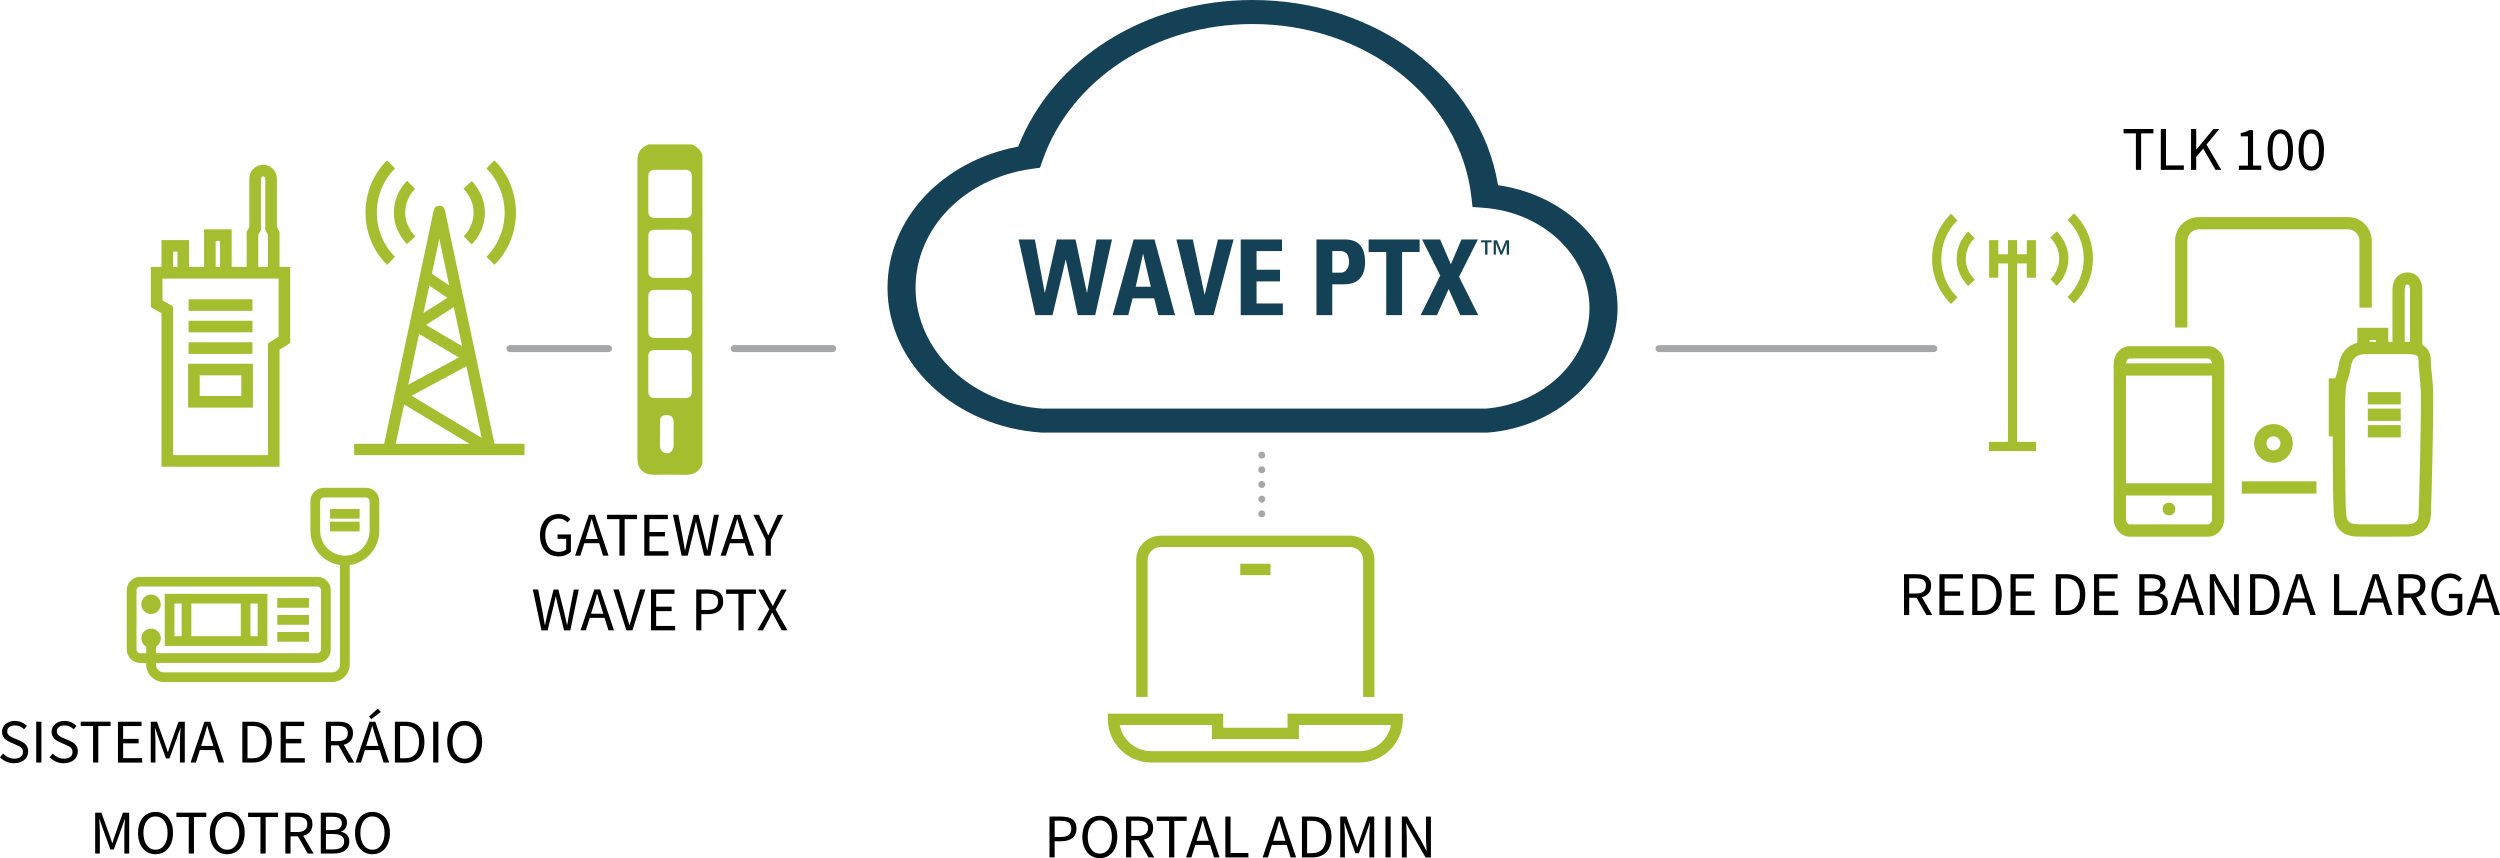 <?xml version="1.0" encoding="UTF-8"?><svg id="uuid-9e121200-c8d0-4cf5-86bf-57c0758dc116" xmlns="http://www.w3.org/2000/svg" xmlns:xlink="http://www.w3.org/1999/xlink" viewBox="0 0 1044.16 358.42"><defs><style>.uuid-a641681d-a2c3-49dc-8493-d245bb19b19a{stroke-dasharray:0 0 0 6.13;}.uuid-a641681d-a2c3-49dc-8493-d245bb19b19a,.uuid-a485088f-0daf-4661-914a-87001651de07{stroke:#a5a7a9;stroke-linecap:round;stroke-linejoin:round;stroke-width:2.91px;}.uuid-a641681d-a2c3-49dc-8493-d245bb19b19a,.uuid-a485088f-0daf-4661-914a-87001651de07,.uuid-404c3336-472b-4886-8f1c-8ed79af012f7{fill:none;}.uuid-57b507f9-f072-4252-b170-03d6600567e9{fill:#a5be30;}.uuid-c6b4bae3-0fd5-4c4e-8a1c-7ba6bbcdaebb{clip-path:url(#uuid-531172aa-e6f5-422b-bfcf-748e6ca73123);}.uuid-01c80a26-0fc3-4910-b64a-787bfb4ae2ac{fill:#144156;}</style><clipPath id="uuid-531172aa-e6f5-422b-bfcf-748e6ca73123"><path class="uuid-404c3336-472b-4886-8f1c-8ed79af012f7" d="M903.34,212.6c0,1.42,1.15,2.57,2.57,2.57s2.57-1.15,2.57-2.57-1.15-2.57-2.57-2.57-2.57,1.15-2.57,2.57"/></clipPath></defs><g id="uuid-184c4f7f-6a8e-4bd9-ac35-a91c6ecb4ab9"><g><g><path d="M892.09,70.94v-15.24h-5.15v-1.82h12.48v1.82h-5.15v15.24h-2.18Z"/><path d="M902.49,70.94v-17.06h2.16v15.21h7.46v1.85h-9.62Z"/><path d="M915.12,70.94v-17.06h2.16v8.55h.08l7.1-8.55h2.44l-5.33,6.5,6.16,10.56h-2.42l-5.1-8.87-2.94,3.46v5.41h-2.16Z"/><path d="M935.09,70.94v-1.77h3.8v-12.22h-3.02v-1.38c.76-.14,1.43-.31,1.99-.51,.56-.2,1.07-.44,1.52-.71h1.64v14.82h3.43v1.77h-9.36Z"/><path d="M952.43,71.25c-1.68,0-2.99-.75-3.93-2.24-.94-1.49-1.4-3.63-1.4-6.42s.47-4.91,1.4-6.37c.94-1.46,2.25-2.18,3.93-2.18s2.96,.73,3.9,2.18,1.4,3.58,1.4,6.37-.47,4.93-1.4,6.42-2.24,2.24-3.9,2.24Zm0-1.72c.49,0,.92-.13,1.31-.4,.39-.27,.73-.69,1.01-1.25,.29-.56,.51-1.28,.66-2.16s.23-1.92,.23-3.13-.08-2.25-.23-3.12-.38-1.57-.66-2.12-.62-.95-1.01-1.21c-.39-.26-.83-.39-1.31-.39s-.93,.13-1.33,.39c-.4,.26-.74,.66-1.03,1.21s-.51,1.25-.66,2.12-.23,1.91-.23,3.12c0,2.43,.3,4.19,.9,5.29,.6,1.1,1.38,1.65,2.35,1.65Z"/><path d="M965.35,71.25c-1.68,0-2.99-.75-3.93-2.24-.94-1.49-1.4-3.63-1.4-6.42s.47-4.91,1.4-6.37c.94-1.46,2.25-2.18,3.93-2.18s2.96,.73,3.9,2.18,1.4,3.58,1.4,6.37-.47,4.93-1.4,6.42-2.24,2.24-3.9,2.24Zm0-1.72c.49,0,.92-.13,1.31-.4,.39-.27,.73-.69,1.01-1.25,.29-.56,.51-1.28,.66-2.16s.23-1.92,.23-3.13-.08-2.25-.23-3.12-.38-1.57-.66-2.12-.62-.95-1.01-1.21c-.39-.26-.83-.39-1.31-.39s-.93,.13-1.33,.39c-.4,.26-.74,.66-1.03,1.21s-.51,1.25-.66,2.12-.23,1.91-.23,3.12c0,2.43,.3,4.19,.9,5.29,.6,1.1,1.38,1.65,2.35,1.65Z"/></g><path class="uuid-01c80a26-0fc3-4910-b64a-787bfb4ae2ac" d="M425.43,100.01h6.79l4.11,22.19h.09l4.99-22.19h7.79l4.73,22.19h.09l3.95-22.19h6.47l-7.01,31.6h-7.31l-4.95-23.11h-.09l-5.47,23.11h-7.18l-7.01-31.6Zm39.3,31.6l8.75-31.6h8.71l8.58,31.6h-6.96l-1.75-7h-9.02l-1.8,7h-6.52Zm12.73-25.52h-.09l-3.02,13.66h6.3l-3.2-13.66Zm13.87-6.08h6.87l4.9,22.98h.08l5.52-22.98h6.52l-8.36,31.6h-7.74l-7.79-31.6Zm26.87,31.6v-31.6h17.25v4.86h-10.63v7.79h9.8v4.86h-9.8v9.24h10.98v4.86h-17.6Zm31.64-31.6h11.9c6.04,0,8.41,3.67,8.41,9.46,0,3.59-1.05,9.28-8.8,9.28h-4.91v12.87h-6.6v-31.6Zm6.6,13.87h3.68c1.97,0,3.33-2.14,3.33-4.25,0-2.58-.7-4.77-3.67-4.77h-3.33v9.01Zm36.5-13.87v5.25h-7.35v26.35h-6.61v-26.35h-7.35v-5.25h21.31Zm1,0h7.53l4.51,10.37,4.42-10.37h6.87l-7.88,15.62,8.01,15.98h-7.49l-4.86-10.9-4.86,10.9h-6.83l8.19-16.54-7.62-15.06Z"/><path class="uuid-57b507f9-f072-4252-b170-03d6600567e9" d="M275.65,181.27c0,1.84-.11,3.69,.05,5.51,.07,.72,.58,1.65,1.18,2.03,2.05,1.31,4.43-.08,4.45-2.51,.03-3.37,0-6.75,0-10.12,0-.26-.03-.54-.08-.79-.31-1.54-1.38-2.19-3.32-2.03-1.43,.12-2.27,1.02-2.28,2.5-.02,1.8,0,3.6,0,5.41m13.29-25.05c0-2.45,.01-4.91,0-7.37,0-1.79-.89-2.67-2.69-2.67-4.26,0-8.51,0-12.77,0-1.82,0-2.71,.85-2.71,2.65-.02,4.91-.02,9.82,0,14.73,0,1.79,.92,2.69,2.7,2.69,4.26,0,8.52,0,12.77,0,1.77,0,2.71-.92,2.72-2.68,.02-2.45,0-4.91,0-7.36m-18.19-75.24c0,2.38,0,4.75,0,7.14,0,2.03,.84,2.9,2.83,2.91,4.18,.02,8.37,.02,12.55,0,1.93,0,2.81-.9,2.81-2.83,0-4.83,0-9.67,0-14.5,0-1.9-.89-2.77-2.83-2.77-4.18,0-8.37,0-12.55,0-1.93,0-2.79,.85-2.81,2.8-.01,2.42,0,4.83,0,7.25m0,50.12c0,2.42,0,4.84,0,7.25,.01,1.96,.87,2.82,2.8,2.82,4.18,0,8.36,0,12.54,0,1.97,0,2.84-.88,2.84-2.9,0-4.79,0-9.59,0-14.38,0-1.93-.87-2.82-2.8-2.82-4.17,0-8.36,0-12.54,0-2,0-2.83,.86-2.84,2.9-.01,2.38,0,4.76,0,7.14m18.19-24.96c0-2.49,.01-4.99,0-7.48,0-1.69-.82-2.65-2.49-2.67-4.41-.05-8.82-.05-13.23,0-1.6,.02-2.45,.95-2.46,2.57-.02,4.99-.02,9.97,0,14.96,0,1.65,.95,2.53,2.59,2.54,4.3,0,8.6,0,12.89,0,1.79,0,2.69-.89,2.69-2.68,.02-2.41,0-4.83,0-7.25m-18.12-45.81h18.19c2.12,.91,3.68,2.36,4.38,4.61V193.7c-1.32,3.52-3.93,4.75-7.57,4.62-4.37-.15-8.75-.03-13.12-.04-3.92,0-6.47-2.57-6.47-6.5,0-41.67,0-83.35,0-125.02,0-.5,.03-1,.12-1.49,.46-2.56,2.16-4.02,4.47-4.93"/><line class="uuid-a485088f-0daf-4661-914a-87001651de07" x1="212.98" y1="145.6" x2="254.14" y2="145.6"/><line class="uuid-a485088f-0daf-4661-914a-87001651de07" x1="306.64" y1="145.6" x2="347.8" y2="145.6"/><line class="uuid-a641681d-a2c3-49dc-8493-d245bb19b19a" x1="527" y1="190.09" x2="527" y2="218.38"/><path class="uuid-57b507f9-f072-4252-b170-03d6600567e9" d="M922.26,224.15h-32.71c-3.72,0-6.75-3.38-6.75-7.53v-64.51c0-4.15,3.03-7.53,6.75-7.53h32.71c3.72,0,6.75,3.38,6.75,7.53v64.51c0,4.15-3.02,7.53-6.75,7.53m-34.32-17.18v9.65c0,1.41,.85,2.4,1.61,2.4h32.71c.76,0,1.62-.98,1.62-2.4v-9.65h-35.94Zm0-5.13h35.94v-44.97h-35.94v44.97Zm.02-50.1h35.89c-.13-1.21-.9-2.02-1.59-2.02h-32.71c-.69,0-1.46,.81-1.59,2.02m105.96,72.41c-3.41,0-6.39,0-8.95-.03h0c-9.09-.07-9.83-6.33-10.07-8.39-.02-.19-.04-.36-.07-.49-.3-1.51-.48-12.58-.53-32.94h-1.66v-24.26h2.7c.13-.45,.27-.86,.42-1.29,.32-.92,.66-1.87,.99-4.14,.75-5.07,3.48-8.31,7.82-9.42v-6.28h12.93v5.86h1.74v-21.95c.36-6.54,4.86-7.04,6.24-7.04s5.88,.5,6.23,6.9v23.36c.61,.33,1.14,.73,1.6,1.2,1.83,1.86,2.01,4.25,1.98,5.89-.02,1.3,.13,2.65,.31,4.35,.21,1.96,.49,4.4,.62,7.84,.27,6.61-.62,45.66-.94,51.76-.3,5.57-3.8,8.86-9.63,9.04-4.36,.02-8.27,.03-11.73,.03m-8.91-5.16c5.14,.04,11.99,.04,20.55,0,3.63-.11,4.46-1.75,4.59-4.18,.32-6.05,1.2-44.75,.94-51.28-.13-3.26-.39-5.6-.6-7.49-.21-1.89-.37-3.38-.34-5.01,.02-1.47-.26-1.95-.5-2.21-.34-.35-1.32-.93-4.07-.93h-16.94c-4.2-.1-6.22,1.52-6.81,5.46-.41,2.76-.86,4.06-1.23,5.09-.64,1.82-1.19,3.38-1.17,16.82,.03,26.8,.26,37.76,.45,39,.04,.21,.08,.51,.12,.86,.23,1.97,.45,3.82,5.01,3.85m20.56-76.21c.35,0,.68,0,1,.02v-21.98c-.11-1.91-.64-1.91-1.1-1.91s-.99,0-1.11,2.05v21.81h1.21Zm-15.88,0h2.66v-.72h-2.66v.72Zm-22.19,63.41h-31.18v-5.13h31.18v5.13Zm-17.97-12.88c-4.45,0-8.07-3.63-8.07-8.08s3.62-8.09,8.07-8.09,8.07,3.63,8.07,8.09-3.62,8.08-8.07,8.08m0-11.04c-1.62,0-2.93,1.32-2.93,2.95s1.32,2.95,2.93,2.95,2.93-1.32,2.93-2.95-1.32-2.95-2.93-2.95m53.18,.44h-13.76v-5.13h13.76v5.13Zm0-6.89h-13.76v-5.13h13.76v5.13Zm0-6.89h-13.76v-5.13h13.76v5.13Zm-89.12-32.12h-5.13v-36.2c0-5.47,4.44-9.92,9.9-9.92h62.33c5.46,0,9.9,4.45,9.9,9.92v27.92h-5.13v-27.92c0-2.64-2.14-4.79-4.77-4.79h-62.33c-2.63,0-4.77,2.15-4.77,4.79v36.2Z"/><path class="uuid-57b507f9-f072-4252-b170-03d6600567e9" d="M905.91,215.17c1.42,0,2.57-1.15,2.57-2.57s-1.15-2.57-2.57-2.57-2.57,1.15-2.57,2.57,1.15,2.57,2.57,2.57"/><g class="uuid-c6b4bae3-0fd5-4c4e-8a1c-7ba6bbcdaebb"><rect class="uuid-57b507f9-f072-4252-b170-03d6600567e9" x="867.41" y="75.29" width="164.27" height="164.27"/><rect class="uuid-57b507f9-f072-4252-b170-03d6600567e9" x="890.51" y="197.2" width="30.8" height="30.8"/></g><path class="uuid-01c80a26-0fc3-4910-b64a-787bfb4ae2ac" d="M621.14,180.69h-185.96c-36.37-2.35-64.5-28.91-64.5-60.48,0-28.7,22.75-53.01,54.59-58.98C439.63,24.48,478.52,0,523.14,0c51.96,0,95.26,32.97,102.53,77.34,28.78,4.18,49.93,25.59,49.93,51.41s-23.81,49.56-54.2,51.93l-.26,.02ZM523.14,10.04c-40.56,0-75.81,22.91-87.72,57l-1.05,3.01-3.62,.5c-28.01,3.95-48.35,24.83-48.35,49.66,0,26.35,23.38,48.51,53.22,50.46h184.97c24.29-2.02,43.28-20.39,43.28-41.92s-18.92-40.01-44.01-41.94l-4.84-.37-.47-4.14c-4.67-41.19-43.97-72.26-91.41-72.26"/><path class="uuid-57b507f9-f072-4252-b170-03d6600567e9" d="M567.74,318.48h-86.86c-10.01,0-18.16-8.09-18.16-18.03v-2.37h48.17v5.87h26.85v-5.87h48.17v2.37c0,9.94-8.15,18.03-18.16,18.03m-100.07-15.66c1.13,6.2,6.62,10.92,13.21,10.92h86.86c6.59,0,12.08-4.72,13.21-10.92h-38.48v5.87h-36.33v-5.87h-38.48Zm106.39-11.74h-4.74v-57.17c0-3.01-2.48-5.46-5.53-5.46h-78.97c-3.05,0-5.53,2.45-5.53,5.46v57.17h-4.74v-57.17c0-5.62,4.61-10.19,10.27-10.19h78.97c5.66,0,10.26,4.57,10.26,10.19v57.17Zm-43.43-50.88h-12.63v-4.74h12.63v4.74Z"/><path class="uuid-57b507f9-f072-4252-b170-03d6600567e9" d="M850.38,188.39h-19.65v-3.84h7.91V110.05h-4.02v5.91h-3.84v-15.66h3.84v5.91h4.02v-5.91h3.84v5.91h4.02v-5.91h3.84v15.66h-3.84v-5.91h-4.02v74.5h7.91v3.84Zm-35.49-61.42c-5.04-4.86-7.93-11.72-7.93-18.84s2.89-13.98,7.93-18.84l2.67,2.76c-4.29,4.14-6.75,10-6.75,16.08s2.46,11.94,6.75,16.08l-2.67,2.76Zm51.32-.17l-2.66-2.76c4.29-4.14,6.75-10,6.75-16.08s-2.46-11.93-6.75-16.08l2.66-2.76c5.04,4.86,7.93,11.73,7.93,18.84s-2.89,13.98-7.93,18.84m-44.23-7.33c-3.17-3.46-4.77-7.28-4.77-11.34,0-4.29,1.77-8.45,4.85-11.43l2.66,2.76c-2.34,2.26-3.68,5.41-3.68,8.67s1.23,5.98,3.76,8.75l-2.83,2.59Zm37.07-.08l-2.67-2.76c2.34-2.26,3.68-5.42,3.68-8.67s-1.23-5.98-3.76-8.75l2.83-2.59c3.16,3.46,4.77,7.28,4.77,11.34,0,4.29-1.77,8.45-4.85,11.43"/><path class="uuid-57b507f9-f072-4252-b170-03d6600567e9" d="M219.07,190.09h-71.16v-4.74h12.53l18.78-88.36c.54-2.56,.95-4.59,1.25-6.07,.77-3.8,1-4.94,2.99-4.96,1.94-.08,2.27,1.13,3.04,4.96,.3,1.47,.7,3.47,1.24,5.99l18.79,88.43h12.54v4.74Zm-53.78-4.74h30.77l-27.28-16.41-3.49,16.41Zm6.64-20.05l29.22,17.57-6.35-29.9-22.87,12.32Zm3.1-25.8l-4.5,21.16,21.09-11.37-16.6-9.8Zm2.89-3.8l15.1,8.91-3.47-16.32-11.63,7.41Zm1.39-16.36l-2.42,11.39,9.93-6.33-7.51-5.07Zm1.06-5l7.25,4.88-4.14-19.48-3.11,14.6Zm26.12-3.71l-3.33-3.38c4.83-4.75,7.6-11.48,7.6-18.45s-2.77-13.7-7.6-18.46l3.33-3.38c5.73,5.64,9.01,13.6,9.01,21.84s-3.28,16.2-9.01,21.84m-44.83,0c-5.73-5.63-9.01-13.59-9.01-21.84s3.29-16.2,9.01-21.84l3.33,3.38c-4.83,4.75-7.6,11.48-7.6,18.46s2.77,13.7,7.6,18.45l-3.33,3.38Zm35.34-8.57l-3.33-3.38c2.62-2.58,4.12-6.18,4.12-9.9s-1.38-6.84-4.22-10.01l3.53-3.16c3.61,4.02,5.43,8.45,5.43,13.18,0,4.98-2.02,9.82-5.54,13.28m-27.06-.11c-3.61-4.02-5.43-8.45-5.43-13.18,0-4.98,2.02-9.82,5.54-13.28l3.33,3.38c-2.62,2.58-4.12,6.19-4.12,9.9s1.38,6.84,4.22,10.01l-3.53,3.17Z"/><path class="uuid-57b507f9-f072-4252-b170-03d6600567e9" d="M138.76,284.85H68.39c-4.04,0-7.32-3.29-7.32-7.34v-.63h-2.56c-3.06,0-5.56-2.5-5.56-5.57v-24.81c0-3.07,2.49-5.57,5.56-5.57h74.07c3.07,0,5.56,2.5,5.56,5.57v24.81c0,3.07-2.49,5.57-5.56,5.57H65.13v.63c0,1.81,1.46,3.29,3.26,3.29h70.36c1.8,0,3.26-1.47,3.26-3.29v-41.52c-6.97-.99-12.35-7.02-12.35-14.29v-12.4c0-3.07,2.49-5.57,5.56-5.57h17.64c3.06,0,5.56,2.5,5.56,5.57v12.4c0,7.27-5.38,13.29-12.35,14.29v41.52c0,4.05-3.28,7.34-7.32,7.34m-73.63-12.03h67.46c.83,0,1.5-.68,1.5-1.52v-24.81c0-.83-.67-1.51-1.5-1.51H58.51c-.83,0-1.5,.68-1.5,1.51v24.81c0,.83,.67,1.52,1.5,1.52h2.56v-2.71c-1.22-.7-2.03-2.02-2.03-3.52,0-2.24,1.82-4.06,4.06-4.06s4.06,1.82,4.06,4.06c0,1.5-.81,2.8-2.02,3.51v2.72Zm70.1-65.04c-.83,0-1.5,.68-1.5,1.51v12.4c0,5.72,4.63,10.38,10.32,10.38s10.32-4.65,10.32-10.38v-12.4c0-.83-.67-1.51-1.5-1.51h-17.64Zm-23.55,62.01h-42.86v-21.78h42.86v21.78Zm-7.06-4.06h3v-13.66h-3v13.66Zm-24.69,0h20.64v-13.66h-20.64v13.66Zm-7.06,0h3v-13.66h-3v13.66Zm56.18,2.29h-13.23v-4.06h13.23v4.06Zm0-7.09h-13.23v-4.06h13.23v4.06Zm-65.96-4.48c-2.24,0-4.06-1.82-4.06-4.06s1.82-4.06,4.06-4.06,4.06,1.82,4.06,4.06-1.82,4.06-4.06,4.06m65.96-2.61h-13.23v-4.06h13.23v4.06Zm21.16-31.89h-12.35v-4.06h12.35v4.06Zm0-5.31h-12.35v-4.06h12.35v4.06Z"/><path class="uuid-57b507f9-f072-4252-b170-03d6600567e9" d="M116.76,194.93h-49.31v-64.12l-4.44-2.49v-16.82h4.44v-11.23h11.52v11.23h6.26v-15.72h11.52v15.72h6.27v-14.66l1.11-2.06v-20.19c0-3.18,2.58-5.76,5.76-5.76s5.76,2.58,5.76,5.76v20.19l1.11,2.06v14.65h4.44v31.74l-4.44,2.85v48.85Zm-44.46-4.85h39.61v-46.65l4.45-2.85v-24.23h-48.5v9.13l4.45,2.5v62.11Zm35.57-78.58h4.04v-13.43l-1.11-2.06v-21.41c0-.5-.41-.91-.91-.91s-.91,.41-.91,.91v21.41l-1.11,2.06v13.43Zm-17.79,0h1.82v-10.87h-1.82v10.87Zm-17.78,0h1.82v-6.38h-1.82v6.38Zm33.34,58.74h-27.08v-18.32h27.08v18.32Zm-22.23-4.85h17.38v-8.62h-17.38v8.62Zm22.03-17.6h-26.67v-4.85h26.67v4.85Zm0-8.98h-26.67v-4.85h26.67v4.85Zm0-8.98h-26.67v-4.85h26.67v4.85Z"/><g><path d="M438.34,358.11v-17.06h4.86c.95,0,1.82,.09,2.61,.26,.79,.17,1.46,.46,2.02,.85,.55,.39,.99,.91,1.3,1.55s.47,1.43,.47,2.37-.15,1.68-.46,2.34c-.3,.66-.73,1.21-1.29,1.64s-1.22,.76-1.99,.97c-.77,.22-1.62,.33-2.56,.33h-2.81v6.76h-2.16Zm2.16-8.53h2.55c1.49,0,2.6-.28,3.31-.84,.72-.56,1.08-1.45,1.08-2.67s-.38-2.08-1.13-2.56-1.88-.71-3.37-.71h-2.44v6.79Z"/><path d="M459.35,358.42c-1.07,0-2.06-.21-2.95-.62-.89-.42-1.66-1.01-2.3-1.78s-1.14-1.71-1.5-2.81c-.36-1.1-.53-2.33-.53-3.71s.18-2.59,.53-3.68,.85-2,1.5-2.76,1.41-1.33,2.3-1.73c.89-.4,1.88-.6,2.95-.6s2.06,.21,2.95,.61c.89,.41,1.66,.99,2.31,1.74s1.15,1.67,1.51,2.76c.36,1.08,.53,2.3,.53,3.65s-.18,2.61-.53,3.71c-.36,1.1-.86,2.04-1.51,2.81s-1.42,1.37-2.31,1.78c-.89,.42-1.88,.62-2.95,.62Zm0-1.9c.76,0,1.45-.17,2.07-.49,.61-.33,1.14-.8,1.59-1.42,.44-.62,.78-1.35,1.03-2.21,.24-.86,.36-1.82,.36-2.9s-.12-2.01-.36-2.86c-.24-.85-.58-1.57-1.03-2.16-.44-.59-.97-1.04-1.59-1.37-.62-.32-1.3-.48-2.07-.48s-1.45,.16-2.07,.48c-.62,.32-1.14,.78-1.59,1.37-.44,.59-.78,1.31-1.03,2.16-.24,.85-.36,1.8-.36,2.86s.12,2.04,.36,2.9c.24,.86,.58,1.59,1.03,2.21s.97,1.09,1.59,1.42c.62,.33,1.3,.49,2.07,.49Z"/><path d="M470.32,358.11v-17.06h5.33c.87,0,1.67,.08,2.41,.25,.74,.16,1.37,.44,1.9,.82,.53,.38,.94,.88,1.23,1.48,.29,.61,.44,1.35,.44,2.23,0,1.34-.35,2.4-1.04,3.2s-1.63,1.34-2.81,1.64l4.34,7.44h-2.44l-4.11-7.2h-3.09v7.2h-2.16Zm2.16-8.97h2.86c1.33,0,2.36-.27,3.07-.82,.71-.55,1.07-1.37,1.07-2.48s-.36-1.91-1.07-2.37-1.73-.68-3.07-.68h-2.86v6.34Z"/><path d="M488.29,358.11v-15.24h-5.15v-1.82h12.48v1.82h-5.15v15.24h-2.18Z"/><path d="M495.38,358.11l5.77-17.06h2.44l5.77,17.06h-2.31l-1.61-5.2h-6.21l-1.64,5.2h-2.21Zm5.2-9.54l-.81,2.6h5.12l-.81-2.6c-.31-.95-.61-1.9-.88-2.85-.28-.95-.55-1.91-.83-2.9h-.1c-.26,.99-.53,1.96-.81,2.9-.28,.94-.57,1.89-.88,2.85Z"/><path d="M511.79,358.11v-17.06h2.16v15.21h7.46v1.85h-9.62Z"/><path d="M527.36,358.11l5.77-17.06h2.44l5.77,17.06h-2.31l-1.61-5.2h-6.21l-1.64,5.2h-2.21Zm5.2-9.54l-.81,2.6h5.12l-.81-2.6c-.31-.95-.61-1.9-.88-2.85-.28-.95-.55-1.91-.83-2.9h-.1c-.26,.99-.53,1.96-.81,2.9-.28,.94-.57,1.89-.88,2.85Z"/><path d="M543.77,358.11v-17.06h4.26c2.63,0,4.64,.73,6.01,2.18,1.37,1.46,2.05,3.54,2.05,6.27,0,1.35-.17,2.56-.52,3.63-.35,1.06-.86,1.97-1.53,2.7-.68,.74-1.51,1.3-2.5,1.69-.99,.39-2.12,.59-3.41,.59h-4.37Zm2.16-1.77h1.95c1.99,0,3.49-.6,4.48-1.79,1-1.2,1.5-2.88,1.5-5.04s-.5-3.82-1.5-4.96c-1-1.14-2.49-1.72-4.48-1.72h-1.95v13.52Z"/><path d="M559.76,358.11v-17.06h2.6l3.28,9.1c.21,.59,.41,1.18,.61,1.78,.2,.6,.4,1.19,.61,1.78h.1c.21-.59,.4-1.18,.58-1.78s.38-1.19,.58-1.78l3.22-9.1h2.63v17.06h-2.03v-9.39c0-.76,.03-1.6,.1-2.52,.07-.92,.13-1.76,.18-2.52h-.1l-1.35,3.87-3.22,8.84h-1.43l-3.22-8.84-1.35-3.87h-.1c.05,.76,.11,1.6,.17,2.52,.06,.92,.09,1.76,.09,2.52v9.39h-1.95Z"/><path d="M578.66,358.11v-17.06h2.16v17.06h-2.16Z"/><path d="M585.5,358.11v-17.06h2.24l6.16,10.71,1.85,3.54h.1c-.05-.87-.11-1.76-.17-2.69-.06-.93-.09-1.84-.09-2.74v-8.81h2.05v17.06h-2.24l-6.19-10.74-1.85-3.51h-.1c.07,.87,.13,1.75,.2,2.64,.06,.89,.09,1.79,.09,2.69v8.92h-2.05Z"/></g><g><path d="M233.23,232.38c-1.13,0-2.16-.2-3.11-.6-.94-.4-1.75-.97-2.43-1.73s-1.21-1.68-1.59-2.78c-.38-1.1-.57-2.34-.57-3.73s.2-2.6,.58-3.69c.39-1.09,.93-2.02,1.62-2.78s1.52-1.35,2.48-1.75,2.01-.61,3.13-.61c.59,0,1.13,.06,1.62,.18s.94,.28,1.35,.48,.77,.42,1.09,.68c.32,.25,.6,.51,.84,.77l-1.2,1.4c-.43-.45-.94-.83-1.51-1.14-.57-.31-1.29-.47-2.16-.47s-1.65,.16-2.34,.48c-.69,.32-1.28,.78-1.77,1.38-.49,.6-.86,1.32-1.13,2.17-.27,.85-.4,1.8-.4,2.86s.12,2.04,.38,2.9c.25,.86,.62,1.59,1.09,2.2,.48,.61,1.07,1.08,1.77,1.4,.7,.33,1.51,.49,2.43,.49,.61,0,1.18-.09,1.73-.27,.55-.18,.99-.43,1.34-.74v-4.45h-3.61v-1.79h5.59v7.18c-.55,.57-1.28,1.04-2.18,1.42-.9,.37-1.92,.56-3.07,.56Z"/><path d="M240.19,232.07l5.77-17.06h2.44l5.77,17.06h-2.31l-1.61-5.2h-6.21l-1.64,5.2h-2.21Zm5.2-9.54l-.81,2.6h5.12l-.81-2.6c-.31-.95-.61-1.9-.88-2.85-.28-.95-.55-1.91-.83-2.9h-.1c-.26,.99-.53,1.95-.81,2.9-.28,.94-.57,1.89-.88,2.85Z"/><path d="M258.71,232.07v-15.24h-5.15v-1.82h12.48v1.82h-5.15v15.24h-2.18Z"/><path d="M269.1,232.07v-17.06h9.83v1.82h-7.67v5.36h6.47v1.85h-6.47v6.19h7.93v1.85h-10.09Z"/><path d="M284.68,232.07l-3.61-17.06h2.24l1.79,9.28c.16,.94,.32,1.86,.49,2.76,.17,.9,.34,1.82,.49,2.76h.1c.19-.94,.39-1.86,.6-2.77s.41-1.82,.6-2.74l2.37-9.28h1.98l2.37,9.28c.21,.9,.42,1.81,.62,2.73s.42,1.85,.62,2.78h.1c.16-.94,.31-1.86,.47-2.77,.16-.91,.32-1.82,.49-2.74l1.79-9.28h2.08l-3.54,17.06h-2.6l-2.57-10.27c-.16-.66-.3-1.3-.43-1.94s-.26-1.28-.4-1.94h-.1c-.14,.66-.28,1.3-.43,1.94s-.29,1.28-.43,1.94l-2.52,10.27h-2.57Z"/><path d="M300.98,232.07l5.77-17.06h2.44l5.77,17.06h-2.31l-1.61-5.2h-6.21l-1.64,5.2h-2.21Zm5.2-9.54l-.81,2.6h5.12l-.81-2.6c-.31-.95-.61-1.9-.88-2.85-.28-.95-.55-1.91-.83-2.9h-.1c-.26,.99-.53,1.95-.81,2.9-.28,.94-.57,1.89-.88,2.85Z"/><path d="M319.78,232.07v-6.6l-5.12-10.45h2.31l2.21,4.81c.28,.62,.55,1.24,.81,1.85,.26,.61,.54,1.23,.83,1.87h.1c.29-.64,.59-1.26,.88-1.87,.29-.61,.57-1.22,.83-1.85l2.18-4.81h2.26l-5.12,10.45v6.6h-2.18Z"/><path d="M226.15,263.27l-3.61-17.06h2.24l1.79,9.28c.16,.94,.32,1.86,.49,2.76,.17,.9,.34,1.82,.49,2.76h.1c.19-.94,.39-1.86,.6-2.77s.41-1.82,.6-2.74l2.37-9.28h1.98l2.37,9.28c.21,.9,.42,1.81,.62,2.73s.42,1.85,.62,2.78h.1c.16-.94,.31-1.86,.47-2.77,.16-.91,.32-1.82,.49-2.74l1.79-9.28h2.08l-3.54,17.06h-2.6l-2.57-10.27c-.16-.66-.3-1.3-.43-1.94s-.26-1.28-.4-1.94h-.1c-.14,.66-.28,1.3-.43,1.94s-.29,1.28-.43,1.94l-2.52,10.27h-2.57Z"/><path d="M242.46,263.27l5.77-17.06h2.44l5.77,17.06h-2.31l-1.61-5.2h-6.21l-1.64,5.2h-2.21Zm5.2-9.54l-.81,2.6h5.12l-.81-2.6c-.31-.95-.61-1.9-.88-2.85-.28-.95-.55-1.91-.83-2.9h-.1c-.26,.99-.53,1.95-.81,2.9-.28,.94-.57,1.89-.88,2.85Z"/><path d="M261.62,263.27l-5.46-17.06h2.31l2.73,9.2c.31,1.02,.58,1.97,.82,2.83,.23,.87,.52,1.8,.85,2.81h.1c.31-1,.59-1.94,.83-2.81,.24-.87,.51-1.81,.81-2.83l2.73-9.2h2.21l-5.41,17.06h-2.52Z"/><path d="M271.89,263.27v-17.06h9.83v1.82h-7.67v5.36h6.47v1.85h-6.47v6.19h7.93v1.85h-10.09Z"/><path d="M290.79,263.27v-17.06h4.86c.95,0,1.82,.09,2.61,.26,.79,.17,1.46,.46,2.01,.84,.55,.39,.99,.91,1.3,1.55,.31,.64,.47,1.43,.47,2.37s-.15,1.68-.46,2.34c-.3,.66-.73,1.21-1.29,1.64-.55,.43-1.22,.76-1.99,.97s-1.62,.33-2.56,.33h-2.81v6.76h-2.16Zm2.16-8.53h2.55c1.49,0,2.6-.28,3.32-.84,.72-.56,1.08-1.45,1.08-2.67s-.38-2.08-1.13-2.56-1.88-.72-3.37-.72h-2.44v6.79Z"/><path d="M308.42,263.27v-15.24h-5.15v-1.82h12.48v1.82h-5.15v15.24h-2.18Z"/><path d="M316.35,263.27l4.97-8.81-4.63-8.24h2.39l2.31,4.37c.23,.4,.44,.79,.64,1.16,.2,.37,.43,.81,.69,1.31h.1c.24-.5,.46-.94,.64-1.31,.18-.37,.38-.76,.58-1.16l2.26-4.37h2.29l-4.65,8.35,4.97,8.71h-2.39l-2.5-4.6c-.23-.42-.46-.85-.69-1.29-.23-.44-.49-.92-.77-1.44h-.1c-.24,.52-.48,1-.7,1.44-.23,.44-.44,.87-.65,1.29l-2.47,4.6h-2.29Z"/></g><g><path d="M5.98,318.79c-1.2,0-2.3-.22-3.33-.68-1.02-.45-1.91-1.07-2.65-1.85l1.3-1.51c.61,.64,1.32,1.16,2.15,1.55,.82,.39,1.68,.58,2.56,.58,1.13,0,2-.26,2.63-.77,.62-.51,.94-1.18,.94-2.02,0-.43-.07-.8-.22-1.11s-.35-.56-.6-.78c-.25-.22-.55-.41-.9-.59-.35-.17-.72-.36-1.12-.54l-2.44-1.07c-.4-.17-.81-.38-1.22-.62-.42-.24-.79-.54-1.12-.88-.33-.35-.6-.76-.81-1.24-.21-.48-.31-1.03-.31-1.65s.13-1.24,.4-1.79c.27-.55,.64-1.04,1.12-1.44,.48-.41,1.04-.72,1.69-.95s1.37-.34,2.14-.34c1.02,0,1.97,.2,2.83,.58,.87,.39,1.6,.9,2.21,1.52l-1.17,1.4c-.52-.5-1.1-.9-1.73-1.18-.63-.29-1.35-.43-2.15-.43-.95,0-1.72,.22-2.3,.66s-.87,1.05-.87,1.83c0,.42,.08,.77,.25,1.05,.17,.29,.39,.54,.66,.75s.58,.41,.91,.57c.33,.16,.67,.32,1.01,.46l2.42,1.04c.49,.21,.95,.45,1.38,.71,.43,.27,.81,.58,1.12,.94,.31,.36,.56,.77,.74,1.25,.18,.48,.27,1.03,.27,1.65,0,.68-.13,1.31-.4,1.9-.27,.59-.65,1.11-1.16,1.55-.5,.44-1.11,.79-1.82,1.04-.71,.25-1.52,.38-2.42,.38Z"/><path d="M15.13,318.48v-17.05h2.16v17.05h-2.16Z"/><path d="M26.7,318.79c-1.2,0-2.31-.22-3.33-.68s-1.91-1.07-2.65-1.85l1.3-1.51c.61,.64,1.32,1.16,2.14,1.55,.82,.39,1.68,.58,2.56,.58,1.13,0,2-.26,2.63-.77,.62-.51,.94-1.18,.94-2.02,0-.43-.07-.8-.22-1.11-.15-.3-.35-.56-.6-.78-.25-.22-.55-.41-.9-.59-.35-.17-.72-.36-1.12-.54l-2.44-1.07c-.4-.17-.81-.38-1.22-.62-.42-.24-.79-.54-1.12-.88-.33-.35-.6-.76-.81-1.24-.21-.48-.31-1.03-.31-1.65s.13-1.24,.4-1.79,.64-1.04,1.12-1.44c.48-.41,1.04-.72,1.69-.95,.65-.22,1.37-.34,2.15-.34,1.02,0,1.97,.2,2.83,.58,.87,.39,1.6,.9,2.21,1.52l-1.17,1.4c-.52-.5-1.1-.9-1.73-1.18-.63-.29-1.35-.43-2.14-.43-.95,0-1.72,.22-2.3,.66-.58,.44-.87,1.05-.87,1.83,0,.42,.08,.77,.25,1.05,.16,.29,.39,.54,.66,.75,.28,.22,.58,.41,.91,.57,.33,.16,.67,.32,1.01,.46l2.42,1.04c.49,.21,.94,.45,1.38,.71,.43,.27,.81,.58,1.12,.94,.31,.36,.56,.77,.74,1.25,.18,.48,.27,1.03,.27,1.65,0,.68-.13,1.31-.4,1.9-.27,.59-.65,1.11-1.16,1.55-.5,.44-1.11,.79-1.82,1.04s-1.52,.38-2.42,.38Z"/><path d="M38.87,318.48v-15.24h-5.15v-1.82h12.48v1.82h-5.15v15.24h-2.18Z"/><path d="M49.27,318.48v-17.05h9.83v1.82h-7.67v5.36h6.47v1.85h-6.47v6.19h7.93v1.85h-10.09Z"/><path d="M62.97,318.48v-17.05h2.6l3.28,9.1c.21,.59,.41,1.18,.61,1.78,.2,.6,.4,1.19,.61,1.78h.1c.21-.59,.4-1.18,.58-1.78,.18-.6,.38-1.19,.58-1.78l3.22-9.1h2.63v17.05h-2.03v-9.38c0-.76,.03-1.6,.1-2.52,.07-.92,.13-1.76,.18-2.52h-.1l-1.35,3.88-3.22,8.84h-1.43l-3.22-8.84-1.35-3.88h-.1c.05,.76,.11,1.6,.17,2.52,.06,.92,.09,1.76,.09,2.52v9.38h-1.95Z"/><path d="M79.61,318.48l5.77-17.05h2.44l5.77,17.05h-2.31l-1.61-5.2h-6.21l-1.64,5.2h-2.21Zm5.2-9.54l-.81,2.6h5.12l-.81-2.6c-.31-.95-.61-1.9-.88-2.85s-.55-1.91-.83-2.9h-.1c-.26,.99-.53,1.95-.81,2.9-.28,.95-.57,1.89-.88,2.85Z"/><path d="M101.22,318.48v-17.05h4.26c2.63,0,4.64,.73,6.01,2.18,1.37,1.46,2.05,3.54,2.05,6.27,0,1.35-.17,2.56-.52,3.63-.35,1.07-.86,1.97-1.53,2.7-.68,.74-1.51,1.3-2.5,1.69-.99,.39-2.12,.58-3.41,.58h-4.37Zm2.16-1.77h1.95c1.99,0,3.49-.6,4.49-1.79,1-1.2,1.5-2.88,1.5-5.04s-.5-3.82-1.5-4.97c-1-1.14-2.49-1.71-4.49-1.71h-1.95v13.52Z"/><path d="M117.21,318.48v-17.05h9.83v1.82h-7.67v5.36h6.47v1.85h-6.47v6.19h7.93v1.85h-10.09Z"/><path d="M136.11,318.48v-17.05h5.33c.87,0,1.67,.08,2.41,.25,.74,.16,1.37,.44,1.9,.82,.53,.38,.94,.88,1.24,1.48,.29,.61,.44,1.35,.44,2.24,0,1.33-.35,2.4-1.04,3.2-.69,.8-1.63,1.34-2.81,1.64l4.34,7.44h-2.44l-4.11-7.2h-3.09v7.2h-2.16Zm2.16-8.97h2.86c1.33,0,2.36-.27,3.07-.82,.71-.54,1.07-1.37,1.07-2.48s-.36-1.92-1.07-2.37c-.71-.45-1.73-.68-3.07-.68h-2.86v6.35Z"/><path d="M148.54,318.48l5.77-17.05h2.44l5.77,17.05h-2.31l-1.61-5.2h-6.21l-1.64,5.2h-2.21Zm5.2-9.54l-.81,2.6h5.12l-.81-2.6c-.31-.95-.61-1.9-.88-2.85s-.55-1.91-.83-2.9h-.1c-.26,.99-.53,1.95-.81,2.9-.28,.95-.57,1.89-.88,2.85Zm1.33-8.58l-.96-1.09,3.69-3.33,1.22,1.43-3.95,2.99Z"/><path d="M164.94,318.48v-17.05h4.26c2.63,0,4.64,.73,6.01,2.18,1.37,1.46,2.05,3.54,2.05,6.27,0,1.35-.17,2.56-.52,3.63s-.86,1.97-1.53,2.7c-.68,.74-1.51,1.3-2.5,1.69-.99,.39-2.12,.58-3.41,.58h-4.37Zm2.16-1.77h1.95c1.99,0,3.49-.6,4.48-1.79,1-1.2,1.5-2.88,1.5-5.04s-.5-3.82-1.5-4.97c-1-1.14-2.49-1.71-4.48-1.71h-1.95v13.52Z"/><path d="M180.93,318.48v-17.05h2.16v17.05h-2.16Z"/><path d="M194.06,318.79c-1.08,0-2.06-.21-2.95-.62-.89-.42-1.66-1.01-2.3-1.78-.64-.77-1.14-1.71-1.5-2.81s-.53-2.34-.53-3.71,.18-2.6,.53-3.68c.36-1.08,.85-2,1.5-2.76,.64-.75,1.41-1.33,2.3-1.73s1.88-.6,2.95-.6,2.06,.2,2.95,.61c.89,.41,1.66,.99,2.31,1.74,.65,.75,1.15,1.67,1.51,2.76,.36,1.08,.53,2.3,.53,3.65s-.18,2.6-.53,3.71-.86,2.04-1.51,2.81c-.65,.77-1.42,1.37-2.31,1.78-.89,.41-1.88,.62-2.95,.62Zm0-1.9c.76,0,1.45-.16,2.07-.49,.61-.33,1.14-.8,1.59-1.42,.44-.62,.78-1.35,1.03-2.21,.24-.86,.36-1.82,.36-2.9s-.12-2.01-.36-2.86-.58-1.57-1.03-2.16c-.44-.59-.97-1.04-1.59-1.37-.62-.32-1.3-.48-2.07-.48s-1.45,.16-2.07,.48-1.14,.78-1.59,1.37c-.44,.59-.78,1.31-1.03,2.16-.24,.85-.36,1.8-.36,2.86s.12,2.04,.36,2.9c.24,.86,.58,1.6,1.03,2.21,.44,.62,.97,1.09,1.59,1.42,.62,.33,1.3,.49,2.07,.49Z"/><path d="M39.75,356.48v-17.05h2.6l3.28,9.1c.21,.59,.41,1.18,.61,1.78,.2,.6,.4,1.19,.61,1.78h.1c.21-.59,.4-1.18,.58-1.78,.18-.6,.38-1.19,.58-1.78l3.22-9.1h2.63v17.05h-2.03v-9.38c0-.76,.03-1.6,.1-2.52,.07-.92,.13-1.76,.18-2.52h-.1l-1.35,3.88-3.22,8.84h-1.43l-3.22-8.84-1.35-3.88h-.1c.05,.76,.11,1.6,.17,2.52,.06,.92,.09,1.76,.09,2.52v9.38h-1.95Z"/><path d="M64.95,356.79c-1.07,0-2.06-.21-2.95-.62-.89-.42-1.66-1.01-2.3-1.78-.64-.77-1.14-1.71-1.5-2.81s-.53-2.34-.53-3.71,.18-2.6,.53-3.68c.36-1.08,.85-2,1.5-2.76,.64-.75,1.41-1.33,2.3-1.73,.89-.4,1.88-.6,2.95-.6s2.06,.2,2.95,.61c.89,.41,1.66,.99,2.31,1.74,.65,.75,1.15,1.67,1.51,2.76,.36,1.08,.53,2.3,.53,3.65s-.18,2.6-.53,3.71-.86,2.04-1.51,2.81c-.65,.77-1.42,1.37-2.31,1.78-.89,.41-1.88,.62-2.95,.62Zm0-1.9c.76,0,1.45-.16,2.07-.49,.62-.33,1.14-.8,1.59-1.42s.78-1.35,1.03-2.21c.24-.86,.36-1.82,.36-2.9s-.12-2.01-.36-2.86c-.24-.85-.58-1.57-1.03-2.16s-.97-1.04-1.59-1.37-1.3-.48-2.07-.48-1.45,.16-2.07,.48-1.14,.78-1.59,1.37c-.44,.59-.79,1.31-1.03,2.16-.24,.85-.36,1.8-.36,2.86s.12,2.04,.36,2.9c.24,.86,.58,1.6,1.03,2.21,.44,.62,.97,1.09,1.59,1.42,.62,.33,1.3,.49,2.07,.49Z"/><path d="M78.83,356.48v-15.24h-5.15v-1.82h12.48v1.82h-5.15v15.24h-2.18Z"/><path d="M94.9,356.79c-1.08,0-2.06-.21-2.95-.62-.89-.42-1.66-1.01-2.3-1.78-.64-.77-1.14-1.71-1.5-2.81s-.53-2.34-.53-3.71,.18-2.6,.53-3.68c.36-1.08,.85-2,1.5-2.76,.64-.75,1.41-1.33,2.3-1.73s1.88-.6,2.95-.6,2.06,.2,2.95,.61c.89,.41,1.66,.99,2.31,1.74,.65,.75,1.15,1.67,1.51,2.76,.36,1.08,.53,2.3,.53,3.65s-.18,2.6-.53,3.71-.86,2.04-1.51,2.81c-.65,.77-1.42,1.37-2.31,1.78-.89,.41-1.88,.62-2.95,.62Zm0-1.9c.76,0,1.45-.16,2.07-.49,.61-.33,1.14-.8,1.59-1.42,.44-.62,.78-1.35,1.03-2.21,.24-.86,.36-1.82,.36-2.9s-.12-2.01-.36-2.86-.58-1.57-1.03-2.16c-.44-.59-.97-1.04-1.59-1.37-.62-.32-1.3-.48-2.07-.48s-1.45,.16-2.07,.48-1.14,.78-1.59,1.37c-.44,.59-.78,1.31-1.03,2.16-.24,.85-.36,1.8-.36,2.86s.12,2.04,.36,2.9c.24,.86,.58,1.6,1.03,2.21,.44,.62,.97,1.09,1.59,1.42,.62,.33,1.3,.49,2.07,.49Z"/><path d="M108.78,356.48v-15.24h-5.15v-1.82h12.48v1.82h-5.15v15.24h-2.18Z"/><path d="M119.18,356.48v-17.05h5.33c.87,0,1.67,.08,2.41,.25,.74,.16,1.37,.44,1.9,.82,.53,.38,.94,.88,1.23,1.48,.29,.61,.44,1.35,.44,2.24,0,1.33-.35,2.4-1.04,3.2-.69,.8-1.63,1.34-2.81,1.64l4.34,7.44h-2.44l-4.11-7.2h-3.09v7.2h-2.16Zm2.16-8.97h2.86c1.33,0,2.36-.27,3.07-.82,.71-.54,1.07-1.37,1.07-2.48s-.36-1.92-1.07-2.37c-.71-.45-1.73-.68-3.07-.68h-2.86v6.35Z"/><path d="M133.98,356.48v-17.05h5.07c.87,0,1.66,.08,2.38,.23,.72,.16,1.33,.4,1.85,.73,.51,.33,.91,.76,1.2,1.29s.43,1.17,.43,1.91c0,.85-.21,1.62-.64,2.3-.42,.68-1.04,1.16-1.86,1.42v.1c1.04,.19,1.88,.62,2.52,1.3,.64,.68,.96,1.6,.96,2.78,0,.83-.16,1.56-.47,2.19s-.75,1.14-1.33,1.56c-.57,.42-1.26,.73-2.05,.94-.8,.21-1.67,.31-2.63,.31h-5.43Zm2.16-9.8h2.52c1.46,0,2.5-.25,3.15-.75,.64-.5,.96-1.19,.96-2.05,0-.99-.33-1.69-1-2.11-.67-.42-1.67-.62-3-.62h-2.63v5.54Zm0,8.09h2.96c1.47,0,2.62-.27,3.43-.82,.81-.54,1.22-1.39,1.22-2.54,0-1.06-.4-1.83-1.2-2.33-.8-.49-1.95-.74-3.46-.74h-2.96v6.42Z"/><path d="M155.56,356.79c-1.08,0-2.06-.21-2.95-.62-.89-.42-1.66-1.01-2.3-1.78-.64-.77-1.14-1.71-1.5-2.81s-.53-2.34-.53-3.71,.18-2.6,.53-3.68c.36-1.08,.85-2,1.5-2.76,.64-.75,1.41-1.33,2.3-1.73s1.88-.6,2.95-.6,2.06,.2,2.95,.61c.89,.41,1.66,.99,2.31,1.74,.65,.75,1.15,1.67,1.51,2.76,.36,1.08,.53,2.3,.53,3.65s-.18,2.6-.53,3.71-.86,2.04-1.51,2.81c-.65,.77-1.42,1.37-2.31,1.78-.89,.41-1.88,.62-2.95,.62Zm0-1.9c.76,0,1.45-.16,2.07-.49,.61-.33,1.14-.8,1.59-1.42,.44-.62,.78-1.35,1.03-2.21,.24-.86,.36-1.82,.36-2.9s-.12-2.01-.36-2.86-.58-1.57-1.03-2.16c-.44-.59-.97-1.04-1.59-1.37-.62-.32-1.3-.48-2.07-.48s-1.45,.16-2.07,.48-1.14,.78-1.59,1.37c-.44,.59-.78,1.31-1.03,2.16-.24,.85-.36,1.8-.36,2.86s.12,2.04,.36,2.9c.24,.86,.58,1.6,1.03,2.21,.44,.62,.97,1.09,1.59,1.42,.62,.33,1.3,.49,2.07,.49Z"/></g><g><path d="M795.23,256.87v-17.05h5.33c.87,0,1.67,.08,2.41,.25,.74,.16,1.37,.44,1.9,.82,.53,.38,.94,.88,1.24,1.48,.29,.61,.44,1.35,.44,2.24,0,1.33-.35,2.4-1.04,3.2-.69,.8-1.63,1.34-2.81,1.64l4.34,7.44h-2.44l-4.11-7.2h-3.09v7.2h-2.16Zm2.16-8.97h2.86c1.33,0,2.36-.27,3.07-.82,.71-.54,1.07-1.37,1.07-2.48s-.36-1.92-1.07-2.37c-.71-.45-1.73-.68-3.07-.68h-2.86v6.35Z"/><path d="M810.03,256.87v-17.05h9.83v1.82h-7.67v5.36h6.47v1.85h-6.47v6.19h7.93v1.85h-10.09Z"/><path d="M823.73,256.87v-17.05h4.26c2.63,0,4.64,.73,6.01,2.18,1.37,1.46,2.05,3.54,2.05,6.27,0,1.35-.17,2.56-.52,3.63s-.86,1.97-1.53,2.7c-.68,.74-1.51,1.3-2.5,1.69-.99,.39-2.12,.58-3.41,.58h-4.37Zm2.16-1.77h1.95c1.99,0,3.49-.6,4.48-1.79,1-1.2,1.5-2.88,1.5-5.04s-.5-3.82-1.5-4.97c-1-1.14-2.49-1.71-4.48-1.71h-1.95v13.52Z"/><path d="M839.72,256.87v-17.05h9.83v1.82h-7.67v5.36h6.47v1.85h-6.47v6.19h7.93v1.85h-10.09Z"/><path d="M858.62,256.87v-17.05h4.26c2.63,0,4.64,.73,6.01,2.18,1.37,1.46,2.05,3.54,2.05,6.27,0,1.35-.17,2.56-.52,3.63s-.86,1.97-1.53,2.7c-.68,.74-1.51,1.3-2.5,1.69-.99,.39-2.12,.58-3.41,.58h-4.37Zm2.16-1.77h1.95c1.99,0,3.49-.6,4.48-1.79,1-1.2,1.5-2.88,1.5-5.04s-.5-3.82-1.5-4.97c-1-1.14-2.49-1.71-4.48-1.71h-1.95v13.52Z"/><path d="M874.61,256.87v-17.05h9.83v1.82h-7.67v5.36h6.47v1.85h-6.47v6.19h7.93v1.85h-10.09Z"/><path d="M893.51,256.87v-17.05h5.07c.87,0,1.66,.08,2.38,.23,.72,.16,1.33,.4,1.85,.73,.51,.33,.91,.76,1.2,1.29s.43,1.17,.43,1.91c0,.85-.21,1.62-.64,2.3-.42,.68-1.04,1.16-1.86,1.42v.1c1.04,.19,1.88,.62,2.52,1.3,.64,.68,.96,1.6,.96,2.78,0,.83-.16,1.56-.47,2.19-.31,.62-.75,1.14-1.33,1.56s-1.26,.73-2.05,.94c-.8,.21-1.67,.31-2.63,.31h-5.43Zm2.16-9.8h2.52c1.46,0,2.5-.25,3.15-.75,.64-.5,.96-1.19,.96-2.05,0-.99-.33-1.69-1-2.11s-1.67-.62-3-.62h-2.63v5.54Zm0,8.09h2.96c1.47,0,2.62-.27,3.43-.82,.82-.54,1.22-1.39,1.22-2.54,0-1.06-.4-1.83-1.2-2.33-.8-.49-1.95-.74-3.46-.74h-2.96v6.42Z"/><path d="M906.54,256.87l5.77-17.05h2.44l5.77,17.05h-2.31l-1.61-5.2h-6.21l-1.64,5.2h-2.21Zm5.2-9.54l-.81,2.6h5.12l-.81-2.6c-.31-.95-.61-1.9-.88-2.85-.28-.95-.56-1.91-.83-2.9h-.1c-.26,.99-.53,1.95-.81,2.9s-.57,1.89-.88,2.85Z"/><path d="M922.95,256.87v-17.05h2.24l6.16,10.71,1.85,3.54h.1c-.05-.87-.11-1.76-.17-2.69s-.09-1.84-.09-2.74v-8.81h2.05v17.05h-2.24l-6.19-10.74-1.85-3.51h-.1c.07,.87,.13,1.75,.19,2.64,.06,.89,.09,1.79,.09,2.69v8.92h-2.05Z"/><path d="M939.77,256.87v-17.05h4.26c2.63,0,4.64,.73,6.01,2.18,1.37,1.46,2.05,3.54,2.05,6.27,0,1.35-.17,2.56-.52,3.63s-.86,1.97-1.53,2.7c-.68,.74-1.51,1.3-2.5,1.69-.99,.39-2.12,.58-3.41,.58h-4.37Zm2.16-1.77h1.95c1.99,0,3.49-.6,4.48-1.79,1-1.2,1.5-2.88,1.5-5.04s-.5-3.82-1.5-4.97c-1-1.14-2.49-1.71-4.48-1.71h-1.95v13.52Z"/><path d="M953.24,256.87l5.77-17.05h2.44l5.77,17.05h-2.31l-1.61-5.2h-6.21l-1.64,5.2h-2.21Zm5.2-9.54l-.81,2.6h5.12l-.81-2.6c-.31-.95-.61-1.9-.88-2.85-.28-.95-.56-1.91-.83-2.9h-.1c-.26,.99-.53,1.95-.81,2.9s-.57,1.89-.88,2.85Z"/><path d="M974.84,256.87v-17.05h2.16v15.21h7.46v1.85h-9.62Z"/><path d="M985.29,256.87l5.77-17.05h2.44l5.77,17.05h-2.31l-1.61-5.2h-6.21l-1.64,5.2h-2.21Zm5.2-9.54l-.81,2.6h5.12l-.81-2.6c-.31-.95-.61-1.9-.88-2.85-.28-.95-.56-1.91-.83-2.9h-.1c-.26,.99-.53,1.95-.81,2.9s-.57,1.89-.88,2.85Z"/><path d="M1001.7,256.87v-17.05h5.33c.87,0,1.67,.08,2.41,.25,.74,.16,1.37,.44,1.9,.82,.53,.38,.94,.88,1.24,1.48,.29,.61,.44,1.35,.44,2.24,0,1.33-.35,2.4-1.04,3.2-.69,.8-1.63,1.34-2.81,1.64l4.34,7.44h-2.44l-4.11-7.2h-3.09v7.2h-2.16Zm2.16-8.97h2.86c1.33,0,2.36-.27,3.07-.82,.71-.54,1.07-1.37,1.07-2.48s-.36-1.92-1.07-2.37c-.71-.45-1.73-.68-3.07-.68h-2.86v6.35Z"/><path d="M1023.2,257.19c-1.13,0-2.16-.2-3.11-.6-.95-.4-1.76-.97-2.43-1.73s-1.21-1.68-1.59-2.78c-.38-1.1-.57-2.34-.57-3.73s.2-2.6,.58-3.69c.39-1.09,.93-2.02,1.62-2.78,.69-.76,1.52-1.35,2.48-1.75,.96-.41,2.01-.61,3.13-.61,.59,0,1.13,.06,1.62,.18s.94,.28,1.35,.48c.41,.2,.77,.43,1.09,.68,.32,.25,.6,.51,.84,.77l-1.2,1.4c-.43-.45-.94-.83-1.51-1.14-.57-.31-1.29-.47-2.16-.47s-1.65,.16-2.34,.48-1.28,.78-1.77,1.38c-.49,.6-.86,1.32-1.13,2.17-.27,.85-.4,1.8-.4,2.86s.13,2.04,.38,2.9c.25,.86,.62,1.59,1.09,2.2,.48,.61,1.07,1.08,1.77,1.4,.7,.33,1.51,.49,2.43,.49,.61,0,1.18-.09,1.73-.27,.55-.18,.99-.43,1.34-.74v-4.45h-3.61v-1.79h5.59v7.18c-.55,.57-1.28,1.04-2.18,1.42-.9,.37-1.92,.56-3.07,.56Z"/><path d="M1030.17,256.87l5.77-17.05h2.44l5.77,17.05h-2.31l-1.61-5.2h-6.21l-1.64,5.2h-2.21Zm5.2-9.54l-.81,2.6h5.12l-.81-2.6c-.31-.95-.61-1.9-.88-2.85-.28-.95-.56-1.91-.83-2.9h-.1c-.26,.99-.53,1.95-.81,2.9s-.57,1.89-.88,2.85Z"/></g><g><path class="uuid-01c80a26-0fc3-4910-b64a-787bfb4ae2ac" d="M622.98,101.22h-1.72v5.14h-.99v-5.14h-1.71v-.84h4.43v.84Z"/><path class="uuid-01c80a26-0fc3-4910-b64a-787bfb4ae2ac" d="M630.29,106.36h-.98v-3.87c0-.32,.02-.71,.06-1.16h-.02c-.06,.26-.12,.45-.16,.56l-1.79,4.47h-.68l-1.79-4.44c-.05-.13-.1-.33-.16-.6h-.02c.02,.24,.03,.63,.03,1.17v3.86h-.92v-5.98h1.4l1.57,3.98c.12,.31,.2,.53,.23,.68h.02c.1-.31,.19-.55,.25-.7l1.6-3.97h1.35v5.98Z"/></g><line class="uuid-a485088f-0daf-4661-914a-87001651de07" x1="692.9" y1="145.6" x2="807.7" y2="145.6"/></g></g></svg>
